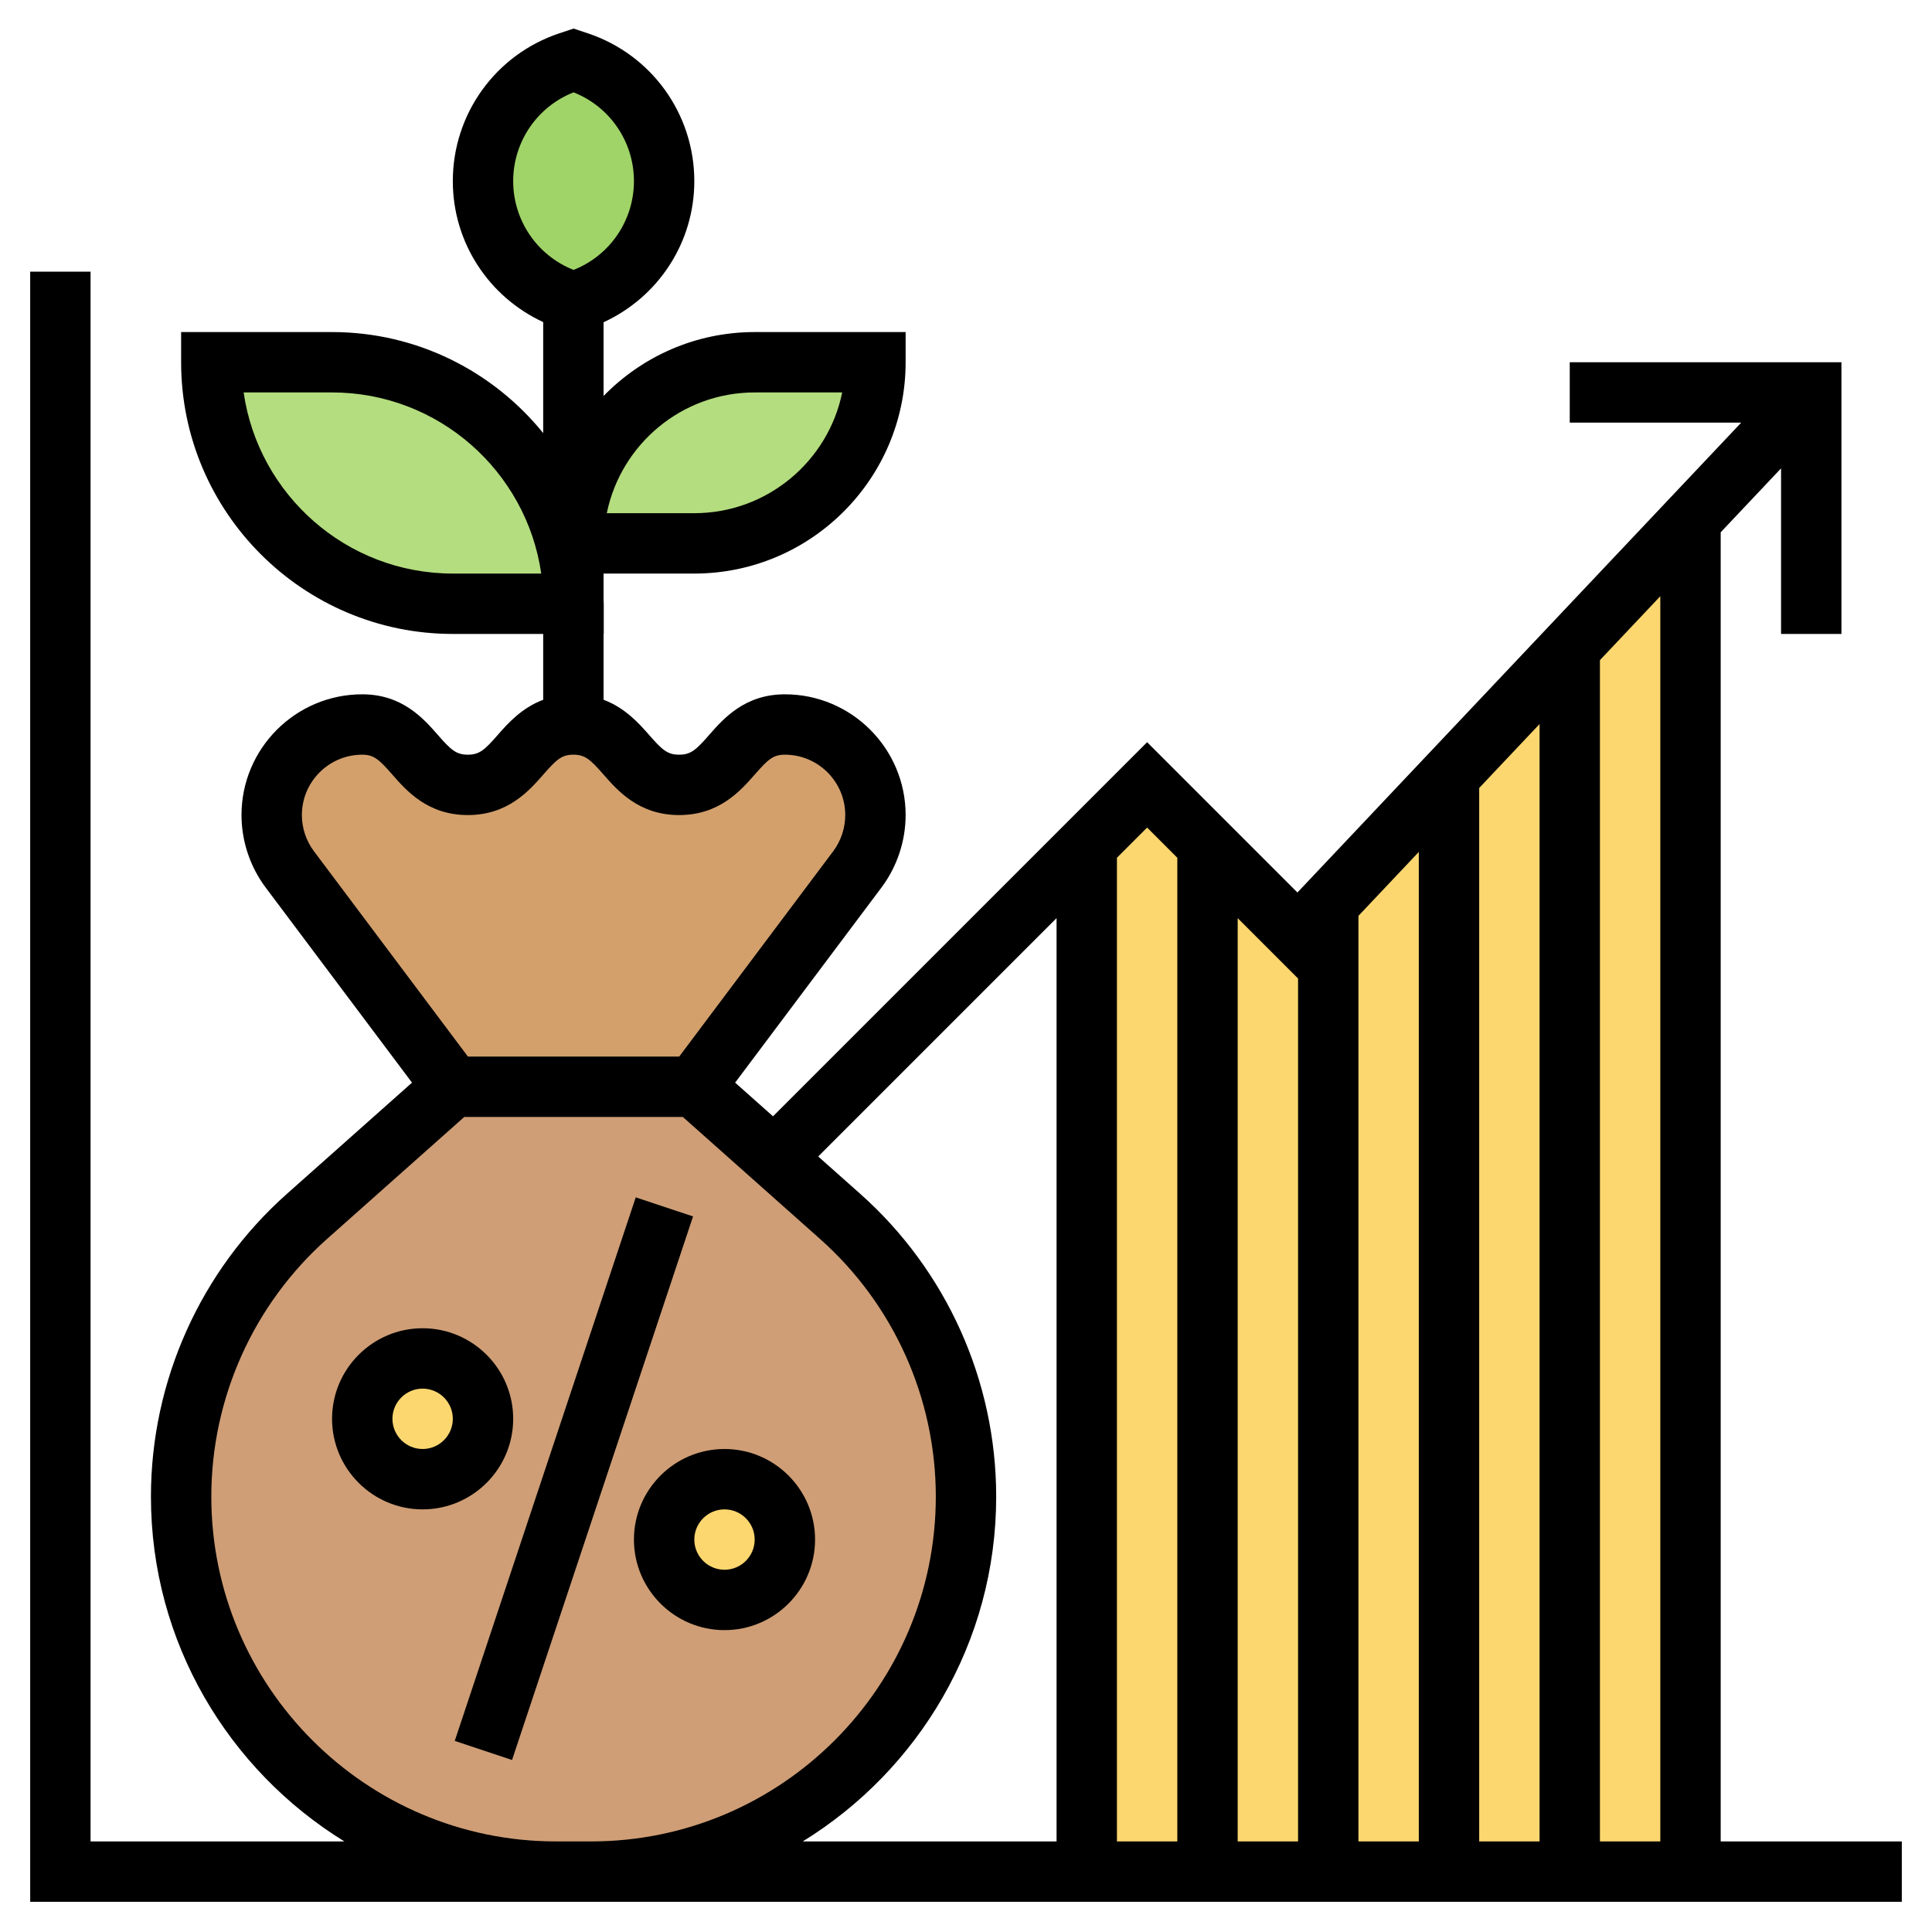 <svg id="Layer_5" enable-background="new 0 0 64 64" height="512" viewBox="0 0 64 64" width="512" xmlns="http://www.w3.org/2000/svg"><g><g><g><path d="m56 17.24v44.76h-20v-34l2-2 5 5z" fill="#fcd770"/></g><g><path d="m29 27c0 .65-.21 1.28-.6 1.8l-5.4 7.2h-8l-5.4-7.2c-.39-.52-.6-1.15-.6-1.8 0-.83.34-1.58.88-2.12s1.29-.88 2.12-.88c1.75 0 1.75 2 3.5 2s1.75-2 3.49-2c1.76 0 1.76 2 3.51 2 .88 0 1.31-.5 1.75-1s.87-1 1.75-1c.83 0 1.58.34 2.12.88s.88 1.29.88 2.12z" fill="#d3a06c"/></g><g><path d="m30.91 44.49c.71 1.58 1.09 3.31 1.09 5.09 0 6.86-5.56 12.42-12.42 12.42h-1.16c-3.43 0-6.54-1.39-8.78-3.64-2.25-2.24-3.64-5.35-3.64-8.78 0-3.55 1.52-6.93 4.17-9.29l4.83-4.29h8l2.65 2.35 2.18 1.94c1.33 1.18 2.37 2.61 3.08 4.2z" fill="#cf9e76"/></g><g><circle cx="24" cy="51" fill="#fcd770" r="2"/></g><g><circle cx="14" cy="47" fill="#fcd770" r="2"/></g><g><path d="m25 12h4c0 1.66-.67 3.16-1.76 4.24-1.08 1.09-2.58 1.76-4.24 1.76h-4c0-1.66.67-3.16 1.76-4.24 1.08-1.09 2.58-1.76 4.24-1.76z" fill="#b4dd7f"/></g><g><path d="m18.99 19.59v.41h-3.99c-2.21 0-4.21-.9-5.66-2.34-1.44-1.45-2.34-3.45-2.34-5.66h4c2.21 0 4.21.9 5.66 2.34 1.17 1.18 1.98 2.72 2.33 5.25z" fill="#b4dd7f"/></g><g><path d="m19.15 9.95-.15.05h-.01l-.14-.05c-1.7-.57-2.85-2.16-2.85-3.95 0-.9.29-1.74.79-2.43s1.21-1.23 2.06-1.52l.15-.05.15.05c1.7.57 2.85 2.16 2.85 3.95 0 .9-.29 1.74-.79 2.43s-1.21 1.23-2.06 1.52z" fill="#a0d468"/></g></g><g><path d="m57 61v-43.367l2-2.118v5.485h2v-9h-9v2h5.68l-14.701 15.565-4.979-4.979-12.393 12.393-1.255-1.115 4.848-6.464c.516-.688.8-1.54.8-2.4 0-2.206-1.794-4-4-4-1.329 0-2.036.807-2.504 1.341-.436.498-.609.659-.999.659s-.563-.161-.999-.659c-.333-.38-.792-.893-1.504-1.161v-2.18h.006v-1c0-.039-.005-.077-.006-.116v-.884h3.006c3.86 0 7-3.14 7-7v-1h-5c-1.961 0-3.734.813-5.006 2.117v-2.442c1.815-.835 3.006-2.642 3.006-4.675 0-2.226-1.418-4.194-3.53-4.897l-.47-.157-.47.157c-2.112.703-3.53 2.671-3.53 4.897 0 2.029 1.186 3.832 2.994 4.67v3.677c-1.651-2.039-4.172-3.347-6.994-3.347h-5v1c0 4.962 4.038 9 9 9h2.994v2.181c-.712.268-1.17.781-1.502 1.161-.434.497-.608.658-.995.658s-.561-.161-.996-.658c-.467-.534-1.173-1.342-2.501-1.342-2.206 0-4 1.794-4 4 0 .86.284 1.713.8 2.4l4.848 6.464-4.143 3.683c-2.863 2.544-4.505 6.201-4.505 10.031 0 4.829 2.571 9.057 6.408 11.422h-8.408v-52h-2v54h17.422 1.156 43.422v-2zm-32-48h2.899c-.464 2.279-2.485 4-4.899 4h-2.899c.464-2.279 2.484-4 4.899-4zm-10 6c-3.521 0-6.442-2.612-6.929-6h2.929c3.521 0 6.442 2.612 6.929 6zm2-13c0-1.306.797-2.466 2-2.941 1.203.475 2 1.635 2 2.941s-.797 2.466-2 2.941c-1.203-.475-2-1.635-2-2.941zm38 55h-2v-39.132l2-2.118zm-10-30.661 2-2.118v32.779h-2zm4-4.236 2-2.118v37.015h-2zm-6 6.311v28.586h-2v-30.586zm-4-4v32.586h-2v-32.586l1-1zm-29-1.414c0-1.103.897-2 2-2 .387 0 .561.161.995.658.467.534 1.173 1.342 2.502 1.342 1.328 0 2.034-.808 2.501-1.342.435-.497.608-.658.996-.658.39 0 .563.161.999.659.468.534 1.175 1.341 2.504 1.341s2.036-.807 2.504-1.341c.436-.498.609-.659.999-.659 1.103 0 2 .897 2 2 0 .43-.142.856-.4 1.2l-5.1 6.8h-7l-5.1-6.801c-.258-.343-.4-.769-.4-1.199zm8.422 34c-6.298 0-11.422-5.124-11.422-11.422 0-3.26 1.397-6.371 3.834-8.537l4.546-4.041h7.239l4.546 4.042c2.438 2.165 3.835 5.276 3.835 8.536 0 6.298-5.124 11.422-11.422 11.422zm14.578-11.422c0-3.831-1.642-7.487-4.505-10.032l-1.391-1.236 7.896-7.896v30.586h-8.408c3.837-2.365 6.408-6.593 6.408-11.422z"/><path d="m9.513 48h18.974v2h-18.974z" transform="matrix(.316 -.949 .949 .316 -33.494 51.53)"/><path d="m21 51c0 1.654 1.346 3 3 3s3-1.346 3-3-1.346-3-3-3-3 1.346-3 3zm3-1c.551 0 1 .449 1 1s-.449 1-1 1-1-.449-1-1 .449-1 1-1z"/><path d="m17 47c0-1.654-1.346-3-3-3s-3 1.346-3 3 1.346 3 3 3 3-1.346 3-3zm-3 1c-.551 0-1-.449-1-1s.449-1 1-1 1 .449 1 1-.449 1-1 1z"/></g></g></svg>